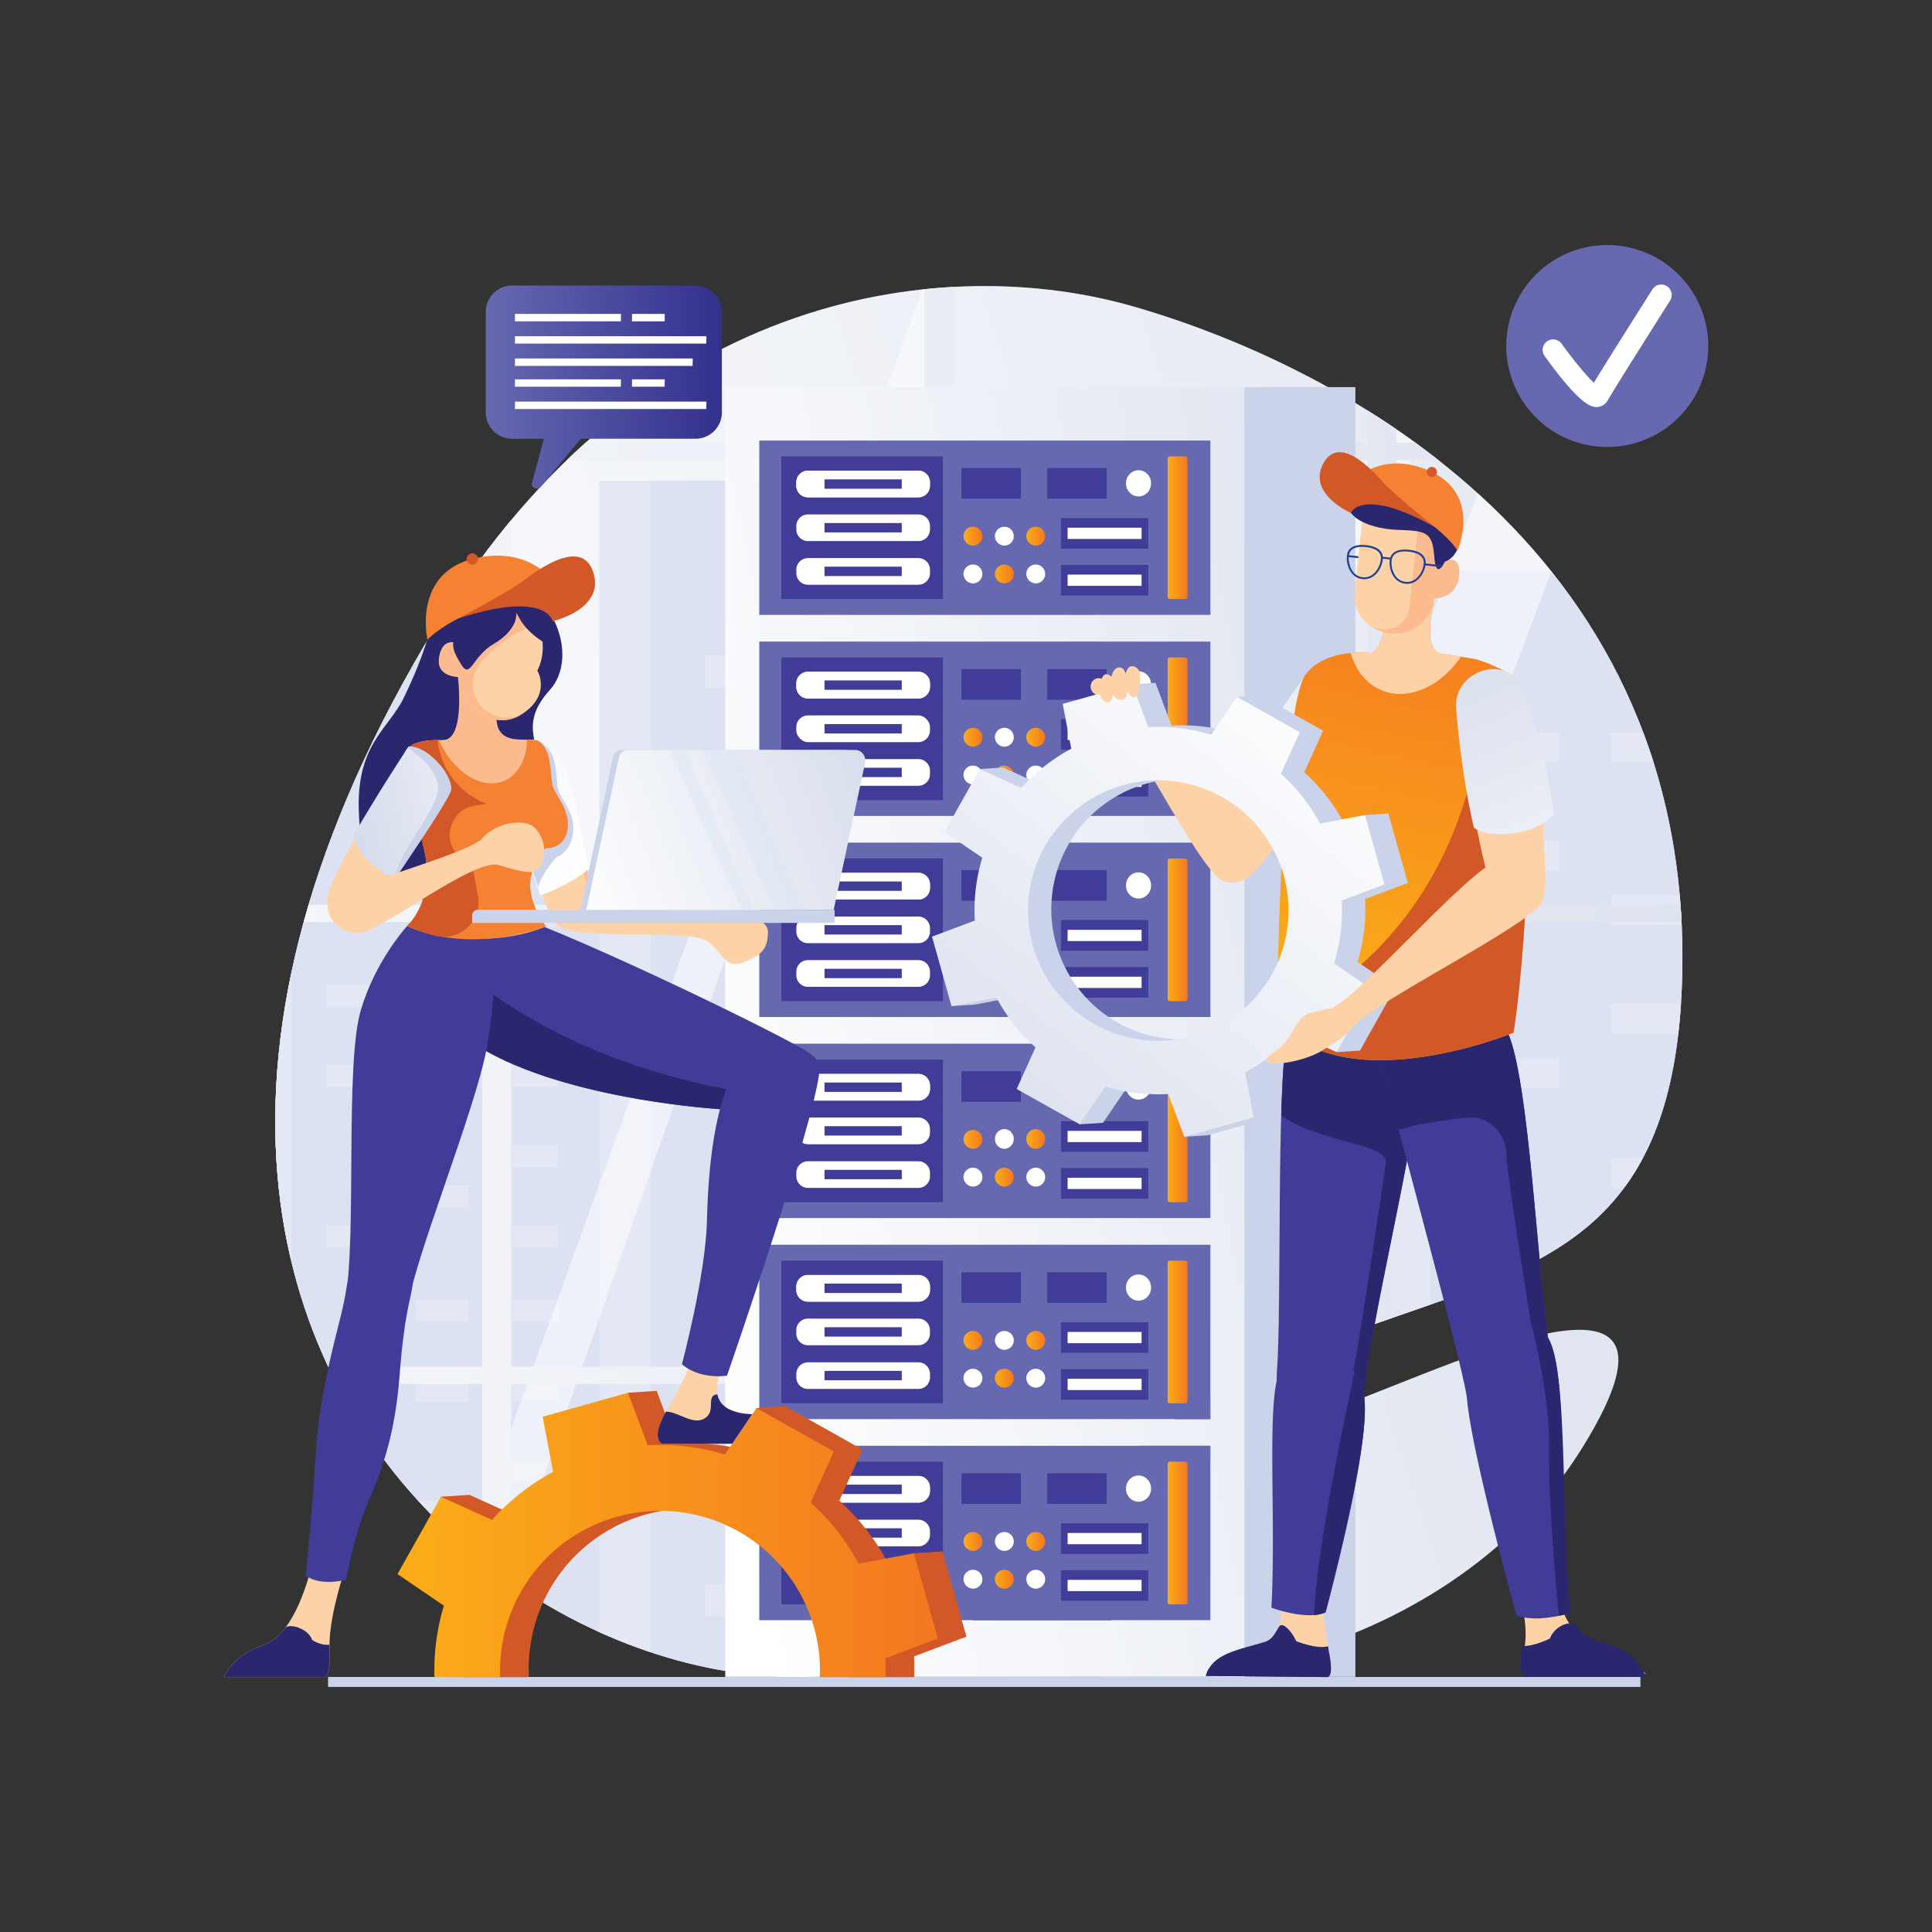 <svg xmlns="http://www.w3.org/2000/svg" xmlns:xlink="http://www.w3.org/1999/xlink" data-name="Layer 1" viewBox="0 0 2000 2000"><rect x="0" y="0" width="2000" height="2000" fill="#333333" stroke="none"/><defs><linearGradient id="a" x1="116.08" x2="1803.81" y1="1277.73" y2="715.15" gradientUnits="userSpaceOnUse"><stop offset="0" stop-color="#fff"/><stop offset="1" stop-color="#d4dbea"/></linearGradient><linearGradient id="c" x1="385.51" x2="2193.79" y1="1915.48" y2="1297.65" xlink:href="#a"/><linearGradient id="e" x1="-417.44" x2="2411.51" y1="980.07" y2="980.07" xlink:href="#a"/><linearGradient id="f" x1="676.61" x2="1794.24" y1="1139.2" y2="908.14" xlink:href="#a"/><linearGradient id="b" x1="1208.75" x2="1229.28" y1="546.28" y2="546.28" gradientUnits="userSpaceOnUse"><stop offset="0" stop-color="#fbad18"/><stop offset="1" stop-color="#f47820"/></linearGradient><linearGradient id="g" x1="997.42" x2="1016.94" y1="554.63" y2="554.63" xlink:href="#b"/><linearGradient id="h" x1="1062.42" x2="1081.94" y1="554.63" y2="554.63" xlink:href="#b"/><linearGradient id="i" x1="1029.92" x2="1049.44" y1="593.74" y2="593.74" xlink:href="#b"/><linearGradient id="j" x1="1208.75" x2="1229.28" y1="754.41" y2="754.41" xlink:href="#b"/><linearGradient id="k" x1="997.42" x2="1016.94" y1="762.76" y2="762.76" xlink:href="#b"/><linearGradient id="l" x1="1062.42" x2="1081.94" y1="762.76" y2="762.76" xlink:href="#b"/><linearGradient id="m" x1="1029.92" x2="1049.44" y1="801.87" y2="801.87" xlink:href="#b"/><linearGradient id="n" x1="1208.75" x2="1229.28" y1="962.54" y2="962.54" xlink:href="#b"/><linearGradient id="o" x1="997.42" x2="1016.94" y1="970.89" y2="970.89" xlink:href="#b"/><linearGradient id="p" x1="1062.42" x2="1081.94" y1="970.89" y2="970.89" xlink:href="#b"/><linearGradient id="q" x1="1029.92" x2="1049.44" y1="1010" y2="1010" xlink:href="#b"/><linearGradient id="r" x1="1208.75" x2="1229.28" y1="1170.68" y2="1170.68" xlink:href="#b"/><linearGradient id="s" x1="997.42" x2="1016.94" y1="1179.02" y2="1179.02" xlink:href="#b"/><linearGradient id="t" x1="1062.42" x2="1081.94" y1="1179.02" y2="1179.02" xlink:href="#b"/><linearGradient id="u" x1="1029.92" x2="1049.44" y1="1218.13" y2="1218.13" xlink:href="#b"/><linearGradient id="v" x1="1208.75" x2="1229.28" y1="1378.81" y2="1378.81" xlink:href="#b"/><linearGradient id="w" x1="997.42" x2="1016.94" y1="1387.15" y2="1387.15" xlink:href="#b"/><linearGradient id="x" x1="1062.42" x2="1081.94" y1="1387.15" y2="1387.15" xlink:href="#b"/><linearGradient id="y" x1="1029.92" x2="1049.44" y1="1426.26" y2="1426.26" xlink:href="#b"/><linearGradient id="z" x1="1208.75" x2="1229.28" y1="1586.94" y2="1586.94" xlink:href="#b"/><linearGradient id="A" x1="997.42" x2="1016.94" y1="1595.28" y2="1595.28" xlink:href="#b"/><linearGradient id="B" x1="1062.42" x2="1081.94" y1="1595.28" y2="1595.28" xlink:href="#b"/><linearGradient id="C" x1="1029.92" x2="1049.44" y1="1634.39" y2="1634.39" xlink:href="#b"/><linearGradient id="D" x1="411.47" x2="970.82" y1="1588.98" y2="1588.98" xlink:href="#b"/><linearGradient id="E" x1="-1147.35" x2="-743.2" y1="1078.01" y2="673.86" gradientTransform="matrix(-.98 .19 .19 .98 -709.38 41.09)" xlink:href="#a"/><linearGradient id="F" x1="-2026.87" x2="-1859.83" y1="2642.53" y2="2475.49" gradientTransform="scale(-1 1) rotate(58 343.528 3017.221)" xlink:href="#a"/><linearGradient id="G" x1="931.74" x2="581.11" y1="791.53" y2="926.12" gradientUnits="userSpaceOnUse"><stop offset="0" stop-color="#d4dbea"/><stop offset="1" stop-color="#fff"/></linearGradient><linearGradient id="H" x1="1579.14" x2="1725.6" y1="984.51" y2="984.51" gradientTransform="rotate(-9.12 156.6 2760.644)" xlink:href="#a"/><linearGradient id="I" x1="-720" x2="-815.93" y1="1047.23" y2="610" gradientTransform="matrix(-1 0 0 1 701.68 0)" xlink:href="#b"/><linearGradient id="J" x1="-323.71" x2="-38.66" y1="1785.87" y2="1785.87" gradientTransform="rotate(6.15 11497.28 16622.254)" gradientUnits="userSpaceOnUse"><stop offset="0" stop-color="#ffd10a"/><stop offset="1" stop-color="#f47521"/></linearGradient><linearGradient id="K" x1="1375.94" x2="951.5" y1="722.27" y2="1250.94" xlink:href="#a"/><linearGradient id="L" x1="-1681.22" x2="-1777.15" y1="2214.95" y2="1777.73" gradientTransform="matrix(-.82 .58 .58 .82 -991.26 205.75)" xlink:href="#a"/><linearGradient id="M" x1="502.89" x2="747.3" y1="400.74" y2="400.74" gradientUnits="userSpaceOnUse"><stop offset="0" stop-color="#6669b0"/><stop offset="1" stop-color="#33308e"/></linearGradient><clipPath id="d"><path fill="none" d="M1173.17,317.22c218.12,62.82,584.42,256.87,567.94,702.59s-405.37,215.83-697.47,618.56C825.86,1938.62-85.76,1528.08,452.51,646,666.84,294.76,983.87,262.7,1173.17,317.22Z"/></clipPath></defs><rect width="1358.55" height="10.32" x="339.62" y="1735.99" fill="#cbd3eb"/><path fill="url(#a)" d="M1173.17,317.22c218.12,62.82,584.42,256.87,567.94,702.59s-405.37,215.83-697.47,618.56C825.86,1938.62-85.76,1528.08,452.51,646,666.84,294.76,983.87,262.7,1173.17,317.22Z"/><path fill="url(#c)" d="M1368.59,1462.07c-193,58.87-219.12,145.89-217.79,223,1.51,87.39,344,44.94,487.42-186.67S1470.56,1431,1368.59,1462.07Z"/><g clip-path="url(#d)"><polygon fill="#cbd3eb" points="170.08 635.64 170.08 580.15 262.12 580.15 262.12 314.91 287.5 314.91 287.5 580.15 386.65 580.15 386.65 635.64 439.76 635.64 439.76 1747.74 56.76 1747.74 56.76 635.64 170.08 635.64"/><rect width="53.1" height="1000.38" x="56.76" y="635.64" fill="#d6dcf0" transform="rotate(180 83.315 1135.83)"/><rect width="383" height="847.19" x="248.26" y="900.55" fill="#cbd3eb" transform="rotate(180 439.76 1324.145)"/><rect width="53.1" height="847.19" x="248.26" y="900.55" fill="#d6dcf0" transform="rotate(180 274.81 1324.145)"/><rect width="54.96" height="22.81" x="522.86" y="936.64" fill="#d6dcf0" transform="rotate(180 550.335 948.05)"/><rect width="54.96" height="22.81" x="430.33" y="936.64" fill="#d6dcf0" transform="rotate(180 457.805 948.05)"/><rect width="54.96" height="22.81" x="522.86" y="1019.69" fill="#d6dcf0" transform="rotate(180 550.335 1031.1)"/><rect width="54.96" height="22.81" x="430.33" y="1019.69" fill="#d6dcf0" transform="rotate(180 457.805 1031.1)"/><rect width="54.96" height="22.81" x="337.8" y="1019.69" fill="#d6dcf0" transform="rotate(180 365.28 1031.1)"/><rect width="54.96" height="22.81" x="522.86" y="1102.75" fill="#d6dcf0" transform="rotate(180 550.335 1114.15)"/><rect width="54.96" height="22.81" x="337.8" y="1102.75" fill="#d6dcf0" transform="rotate(180 365.28 1114.15)"/><rect width="54.96" height="22.81" x="430.33" y="1144.27" fill="#d6dcf0" transform="rotate(180 457.805 1155.675)"/><rect width="54.96" height="22.81" x="522.86" y="1185.8" fill="#d6dcf0" transform="rotate(180 550.335 1197.205)"/><rect width="54.96" height="22.81" x="430.33" y="1227.32" fill="#d6dcf0" transform="rotate(180 457.805 1238.73)"/><rect width="54.96" height="22.81" x="522.86" y="1268.85" fill="#d6dcf0" transform="rotate(180 550.335 1280.255)"/><rect width="54.96" height="22.81" x="337.8" y="1268.85" fill="#d6dcf0" transform="rotate(180 365.28 1280.255)"/><rect width="54.96" height="22.81" x="522.86" y="1345.59" fill="#d6dcf0" transform="rotate(180 550.335 1357)"/><rect width="54.96" height="22.81" x="430.33" y="1345.59" fill="#d6dcf0" transform="rotate(180 457.805 1357)"/><rect width="54.96" height="22.81" x="522.86" y="1428.65" fill="#d6dcf0" transform="rotate(180 550.335 1440.05)"/><rect width="54.96" height="22.81" x="430.33" y="1428.65" fill="#d6dcf0" transform="rotate(180 457.805 1440.05)"/><rect width="54.96" height="22.81" x="337.8" y="1428.65" fill="#d6dcf0" transform="rotate(180 365.28 1440.05)"/><rect width="54.96" height="22.81" x="522.86" y="1511.7" fill="#d6dcf0" transform="rotate(180 550.335 1523.105)"/><rect width="54.96" height="22.81" x="337.8" y="1511.7" fill="#d6dcf0" transform="rotate(180 365.28 1523.105)"/><rect width="54.96" height="22.81" x="430.33" y="1553.22" fill="#d6dcf0" transform="rotate(180 457.805 1564.63)"/><rect width="54.96" height="22.81" x="337.8" y="1553.22" fill="#d6dcf0" transform="rotate(180 365.28 1564.63)"/><rect width="54.96" height="22.81" x="522.86" y="1594.75" fill="#d6dcf0" transform="rotate(180 550.335 1606.155)"/><rect width="54.96" height="22.81" x="430.33" y="1636.28" fill="#d6dcf0" transform="rotate(180 457.805 1647.68)"/><rect width="54.96" height="22.81" x="522.86" y="1677.8" fill="#d6dcf0" transform="rotate(180 550.335 1689.205)"/><rect width="54.96" height="22.81" x="337.8" y="1677.8" fill="#d6dcf0" transform="rotate(180 365.28 1689.205)"/><rect width="383" height="847.18" x="1164.65" y="900.55" fill="#cbd3eb" transform="rotate(180 1356.145 1324.14)"/><rect width="53.11" height="847.18" x="1164.65" y="900.55" fill="#d6dcf0" transform="rotate(180 1191.2 1324.14)"/><rect width="513.87" height="1250.15" x="620.59" y="497.59" fill="#cbd3eb" transform="rotate(180 877.53 1122.665)"/><rect width="53.1" height="1250.15" x="620.59" y="497.59" fill="#d6dcf0" transform="rotate(180 647.145 1122.665)"/><rect width="80.25" height="33.31" x="1000.08" y="557.47" fill="#d6dcf0" transform="rotate(180 1040.205 574.125)"/><rect width="80.25" height="33.31" x="864.96" y="557.47" fill="#d6dcf0" transform="rotate(180 905.085 574.125)"/><rect width="80.25" height="33.31" x="1000.08" y="678.75" fill="#d6dcf0" transform="rotate(180 1040.205 695.4)"/><rect width="80.25" height="33.31" x="864.96" y="678.75" fill="#d6dcf0" transform="rotate(180 905.085 695.4)"/><rect width="80.25" height="33.31" x="729.84" y="678.75" fill="#d6dcf0" transform="rotate(180 769.965 695.4)"/><rect width="80.25" height="33.31" x="1000.08" y="800.03" fill="#d6dcf0" transform="rotate(180 1040.205 816.68)"/><rect width="80.25" height="33.31" x="729.84" y="800.03" fill="#d6dcf0" transform="rotate(180 769.965 816.68)"/><rect width="80.25" height="33.31" x="864.96" y="860.66" fill="#d6dcf0" transform="rotate(180 905.085 877.315)"/><rect width="80.25" height="33.31" x="1000.08" y="921.3" fill="#d6dcf0" transform="rotate(180 1040.205 937.955)"/><rect width="80.25" height="33.31" x="864.96" y="981.94" fill="#d6dcf0" transform="rotate(180 905.085 998.6)"/><rect width="80.25" height="33.31" x="1000.08" y="1042.58" fill="#d6dcf0" transform="rotate(180 1040.205 1059.235)"/><rect width="80.25" height="33.31" x="729.84" y="1042.58" fill="#d6dcf0" transform="rotate(180 769.965 1059.235)"/><rect width="80.25" height="33.31" x="1000.08" y="1154.66" fill="#d6dcf0" transform="rotate(180 1040.205 1171.31)"/><rect width="80.25" height="33.31" x="864.96" y="1154.66" fill="#d6dcf0" transform="rotate(180 905.085 1171.31)"/><rect width="80.25" height="33.31" x="1000.08" y="1275.93" fill="#d6dcf0" transform="rotate(180 1040.205 1292.585)"/><rect width="80.25" height="33.31" x="864.96" y="1275.93" fill="#d6dcf0" transform="rotate(180 905.085 1292.585)"/><rect width="80.25" height="33.31" x="729.84" y="1275.93" fill="#d6dcf0" transform="rotate(180 769.965 1292.585)"/><rect width="80.25" height="33.31" x="1000.08" y="1397.21" fill="#d6dcf0" transform="rotate(180 1040.205 1413.87)"/><rect width="80.25" height="33.31" x="729.84" y="1397.21" fill="#d6dcf0" transform="rotate(180 769.965 1413.87)"/><rect width="80.25" height="33.31" x="864.96" y="1457.85" fill="#d6dcf0" transform="rotate(180 905.085 1474.505)"/><rect width="80.25" height="33.31" x="729.84" y="1457.85" fill="#d6dcf0" transform="rotate(180 769.965 1474.505)"/><rect width="80.25" height="33.31" x="1000.08" y="1518.49" fill="#d6dcf0" transform="rotate(180 1040.205 1535.145)"/><rect width="80.25" height="33.31" x="864.96" y="1579.13" fill="#d6dcf0" transform="rotate(180 905.085 1595.785)"/><rect width="80.25" height="33.31" x="1000.08" y="1639.77" fill="#d6dcf0" transform="rotate(180 1040.205 1656.42)"/><rect width="80.25" height="33.31" x="729.84" y="1639.77" fill="#d6dcf0" transform="rotate(180 769.965 1656.42)"/><rect width="503.65" height="1156.96" x="1428.51" y="590.78" fill="#cbd3eb" transform="rotate(180 1680.335 1169.26)"/><rect width="52.05" height="1156.96" x="1428.51" y="590.78" fill="#d6dcf0" transform="rotate(180 1454.535 1169.26)"/><rect width="78.66" height="30.83" x="1800.45" y="646.19" fill="#d6dcf0" transform="rotate(180 1839.78 661.6)"/><rect width="78.66" height="30.83" x="1668.02" y="646.19" fill="#d6dcf0" transform="rotate(180 1707.345 661.6)"/><rect width="78.66" height="30.83" x="1800.45" y="758.42" fill="#d6dcf0" transform="rotate(180 1839.78 773.84)"/><rect width="78.66" height="30.83" x="1668.02" y="758.42" fill="#d6dcf0" transform="rotate(180 1707.345 773.84)"/><rect width="78.66" height="30.83" x="1535.58" y="758.42" fill="#d6dcf0" transform="rotate(180 1574.91 773.84)"/><rect width="78.66" height="30.83" x="1800.45" y="870.67" fill="#d6dcf0" transform="rotate(180 1839.78 886.08)"/><rect width="78.66" height="30.83" x="1535.58" y="870.67" fill="#d6dcf0" transform="rotate(180 1574.91 886.08)"/><rect width="78.66" height="30.83" x="1668.02" y="926.78" fill="#d6dcf0" transform="rotate(180 1707.345 942.2)"/><rect width="78.66" height="30.83" x="1800.45" y="982.9" fill="#d6dcf0" transform="rotate(180 1839.78 998.315)"/><rect width="78.66" height="30.83" x="1668.02" y="1039.02" fill="#d6dcf0" transform="rotate(180 1707.345 1054.435)"/><rect width="78.66" height="30.82" x="1800.45" y="1095.14" fill="#d6dcf0" transform="rotate(180 1839.78 1110.555)"/><rect width="78.66" height="30.82" x="1535.58" y="1095.14" fill="#d6dcf0" transform="rotate(180 1574.91 1110.555)"/><rect width="78.66" height="30.83" x="1800.45" y="1198.86" fill="#d6dcf0" transform="rotate(180 1839.78 1214.275)"/><rect width="78.66" height="30.83" x="1668.02" y="1198.86" fill="#d6dcf0" transform="rotate(180 1707.345 1214.275)"/><rect width="78.66" height="30.83" x="1800.45" y="1311.1" fill="#d6dcf0" transform="rotate(180 1839.78 1326.515)"/><rect width="78.66" height="30.83" x="1668.02" y="1311.1" fill="#d6dcf0" transform="rotate(180 1707.345 1326.515)"/><rect width="78.66" height="30.83" x="1535.58" y="1311.1" fill="#d6dcf0" transform="rotate(180 1574.91 1326.515)"/><rect width="78.66" height="30.82" x="1800.45" y="1423.34" fill="#d6dcf0" transform="rotate(180 1839.78 1438.755)"/><rect width="78.66" height="30.82" x="1535.58" y="1423.34" fill="#d6dcf0" transform="rotate(180 1574.91 1438.755)"/><rect width="78.66" height="30.83" x="1668.02" y="1479.46" fill="#d6dcf0" transform="rotate(180 1707.345 1494.875)"/><rect width="78.66" height="30.83" x="1535.58" y="1479.46" fill="#d6dcf0" transform="rotate(180 1574.91 1494.875)"/><rect width="78.66" height="30.83" x="1800.45" y="1535.58" fill="#d6dcf0" transform="rotate(180 1839.78 1550.99)"/><rect width="78.66" height="30.83" x="1668.02" y="1591.7" fill="#d6dcf0" transform="rotate(180 1707.345 1607.11)"/><rect width="78.66" height="30.83" x="1800.45" y="1647.82" fill="#d6dcf0" transform="rotate(180 1839.78 1663.23)"/><rect width="78.66" height="30.83" x="1535.58" y="1647.82" fill="#d6dcf0" transform="rotate(180 1574.91 1663.23)"/><rect width="324.37" height="789.13" x="-199.15" y="958.61" fill="#cbd3eb" transform="rotate(180 -36.965 1353.175)"/><rect width="50.66" height="21.03" x="40.39" y="996.4" fill="#d6dcf0" transform="rotate(180 65.72 1006.915)"/><rect width="50.66" height="21.03" x="-44.9" y="996.4" fill="#d6dcf0" transform="rotate(180 -19.57 1006.915)"/><rect width="50.66" height="21.03" x="40.39" y="1072.96" fill="#d6dcf0" transform="rotate(180 65.72 1083.47)"/><rect width="50.66" height="21.03" x="-44.9" y="1072.96" fill="#d6dcf0" transform="rotate(180 -19.57 1083.47)"/><rect width="50.66" height="21.03" x="40.39" y="1149.51" fill="#d6dcf0" transform="rotate(180 65.72 1160.025)"/><rect width="50.66" height="21.03" x="-44.9" y="1187.79" fill="#d6dcf0" transform="rotate(180 -19.57 1198.3)"/><rect width="50.66" height="21.03" x="40.39" y="1226.06" fill="#d6dcf0" transform="rotate(180 65.72 1236.58)"/><rect width="50.66" height="21.03" x="-44.9" y="1264.34" fill="#d6dcf0" transform="rotate(180 -19.57 1274.855)"/><rect width="50.66" height="21.03" x="40.39" y="1302.62" fill="#d6dcf0" transform="rotate(180 65.72 1313.135)"/><rect width="50.66" height="21.03" x="40.39" y="1373.37" fill="#d6dcf0" transform="rotate(180 65.72 1383.88)"/><rect width="50.66" height="21.03" x="-44.9" y="1373.37" fill="#d6dcf0" transform="rotate(180 -19.57 1383.88)"/><rect width="50.66" height="21.03" x="40.39" y="1449.92" fill="#d6dcf0" transform="rotate(180 65.72 1460.435)"/><rect width="50.66" height="21.03" x="-44.9" y="1449.92" fill="#d6dcf0" transform="rotate(180 -19.57 1460.435)"/><rect width="50.66" height="21.02" x="40.39" y="1526.48" fill="#d6dcf0" transform="rotate(180 65.72 1536.99)"/><rect width="50.66" height="21.03" x="-44.9" y="1564.75" fill="#d6dcf0" transform="rotate(180 -19.57 1575.265)"/><rect width="50.66" height="21.03" x="40.39" y="1603.03" fill="#d6dcf0" transform="rotate(180 65.72 1613.54)"/><rect width="50.66" height="21.03" x="-44.9" y="1641.31" fill="#d6dcf0" transform="rotate(180 -19.57 1651.82)"/><rect width="50.66" height="21.03" x="40.39" y="1679.59" fill="#d6dcf0" transform="rotate(180 65.72 1690.1)"/><rect width="1374.67" height="1567.37" x="-402.4" y="173.79" fill="#fff" opacity=".35"/><polygon fill="#fff" points="-117.52 1653.08 -170.87 1653.08 401.06 131.95 454.41 131.95 -117.52 1653.08" opacity=".5"/><polygon fill="#fff" points="519.45 1653.08 466.09 1653.08 956.44 295.26 956.44 404.66 519.45 1653.08" opacity=".5"/><rect width="1374.68" height="1567.37" x="979.07" y="133.1" fill="#fff" opacity=".35"/><polygon fill="#fff" points="1206.85 1653.08 1100.16 1653.08 1672.09 131.95 1778.78 131.95 1206.85 1653.08" opacity=".5"/><polygon fill="#fff" points="1018.47 1653.08 965.12 1653.08 1537.05 131.95 1590.4 131.95 1018.47 1653.08" opacity=".5"/><polygon fill="#fff" points="1894.24 1653.08 1840.9 1653.08 2331.25 295.26 2331.25 404.66 1894.24 1653.08" opacity=".6"/><path fill="url(#e)" d="M2411.51,476.29V458.36h-49.38V175.64H-417.44v35.87h29.95v12.66H499V458.36H-417.44v17.93H499V936.57H-417.44v17.94H499v460.28H-417.44v17.93H499v299.92H-387.21V1743h-30.23v41.49H2362.12v-3.33h0V1432.72h49.38v-17.93h-49.38V954.51h49.38V936.57h-49.38V476.29ZM987.45,954.51H1415.6v460.28H987.45Zm0-17.94V476.29H1415.6V936.57Zm0-478.21V224.17H1415.6V458.36Zm0,974.36H1415.6v299.92h-428V1743h-.14Zm458.23,299.92V1432.72h428.15v299.92Zm0-317.85V954.51h428.15v460.28Zm0-478.22V476.29h428.15V936.57Zm0-478.21V224.17h428.15V458.36ZM1903.9,224.17h428.16V458.36H1903.9Zm-1374.81,0H957.25V458.36H529.09Zm0,252.12H957.25V936.57H529.09Zm0,478.22H957.25v460.28H529.09Zm0,478.21H957.25V1743h-.16v-10.37h-428Zm1803,310.29h-.17v-10.37h-428V1432.72h428.16Zm0-328.22H1903.9V954.51h428.16Zm0-478.22H1903.9V476.29h428.16Z"/></g><rect width="150.08" height="1335.13" x="1252.99" y="400.75" fill="#cbd3eb"/><path fill="url(#f)" d="M750.77,400.74V1735.88h537.49V400.74ZM1253,844.65H786V664.17h467Zm0,208.14H786V872.31h467Zm0,208.12H786V1080.44h467Zm0,208.13H786V1288.57h467ZM786,1677.18V1496.7h467v180.48Zm0-1221.13h467V636.52H786Z"/><rect width="466.95" height="180.48" x="786.04" y="456.05" fill="#6669b0"/><rect width="167.36" height="147.68" x="808.82" y="472.44" fill="#413c97" rx=".91"/><path fill="url(#b)" d="M1226.88,620.12h-15.74a2.39,2.39,0,0,1-2.39-2.39V474.84a2.39,2.39,0,0,1,2.39-2.4h15.74a2.4,2.4,0,0,1,2.4,2.39v142.9A2.4,2.4,0,0,1,1226.88,620.12Z"/><path fill="#fff" d="M836.37,487.25h114.3a12,12,0,0,1,12,12v3.58a12,12,0,0,1-12,12H836.38a12.05,12.05,0,0,1-12.05-12.05V499.3A12,12,0,0,1,836.37,487.25Z"/><path fill="#fff" d="M836.37,487.25h114.3a12,12,0,0,1,12,12v3.58a12,12,0,0,1-12,12H836.38a12.05,12.05,0,0,1-12.05-12.05V499.3A12,12,0,0,1,836.37,487.25Z"/><rect width="79.97" height="9.71" x="853.53" y="496.24" fill="#413c97"/><rect width="61.49" height="31.69" x="995.33" y="484.51" fill="#413c97"/><rect width="61.49" height="31.69" x="1084.11" y="484.51" fill="#413c97"/><rect width="90.33" height="31.69" x="1098.32" y="536.26" fill="#413c97"/><rect width="76.58" height="11.65" x="1105.19" y="546.28" fill="#fff"/><rect width="90.33" height="31.69" x="1098.32" y="584.8" fill="#413c97"/><rect width="76.58" height="11.65" x="1105.19" y="594.82" fill="#fff"/><path fill="#fff" d="M950.66 560.12H836.37a12 12 0 01-12-12v-3.59a12 12 0 0112-12H950.66a12.05 12.05 0 0112.06 12v3.59A12.05 12.05 0 01950.66 560.12zM950.66 605.31H836.37a12 12 0 01-12-12v-3.58a12 12 0 0112-12H950.66a12.06 12.06 0 0112.06 12v3.58A12.05 12.05 0 01950.66 605.31z"/><rect width="79.97" height="9.71" x="853.53" y="541.43" fill="#413c97"/><rect width="79.97" height="9.71" x="853.53" y="586.61" fill="#413c97"/><path fill="url(#g)" d="M997.42,554.62a9.77,9.77,0,1,1,9.76,10.2A10,10,0,0,1,997.42,554.62Z"/><path fill="#fff" d="M1029.92,554.62a9.77,9.77,0,1,1,9.76,10.2A10,10,0,0,1,1029.92,554.62Z"/><path fill="url(#h)" d="M1062.42,554.62a9.77,9.77,0,1,1,9.76,10.2A10,10,0,0,1,1062.42,554.62Z"/><path fill="#fff" d="M1165.6 500.36c0-7.49 5.81-13.56 13-13.56s13 6.07 13 13.56-5.81 13.55-13 13.55S1165.6 507.84 1165.6 500.36zM997.42 593.74a9.77 9.77 0 119.76 10.2A10 10 0 01997.42 593.74z"/><path fill="url(#i)" d="M1029.92,593.74a9.77,9.77,0,1,1,9.76,10.2A10,10,0,0,1,1029.92,593.74Z"/><path fill="#fff" d="M1062.42,593.74a9.77,9.77,0,1,1,9.76,10.2A10,10,0,0,1,1062.42,593.74Z"/><rect width="466.95" height="180.48" x="786.04" y="664.17" fill="#6669b0"/><rect width="167.36" height="147.69" x="808.82" y="680.57" fill="#413c97" rx=".91"/><path fill="url(#j)" d="M1226.88,828.26h-15.74a2.39,2.39,0,0,1-2.39-2.39V683a2.39,2.39,0,0,1,2.39-2.39h15.74a2.4,2.4,0,0,1,2.4,2.39v142.9A2.4,2.4,0,0,1,1226.88,828.26Z"/><path fill="#fff" d="M950.66,723.07H836.37a12,12,0,0,1-12-12.05v-3.59a12,12,0,0,1,12-12H950.66a12.05,12.05,0,0,1,12.06,12V711A12.06,12.06,0,0,1,950.66,723.07Z"/><path fill="#fff" d="M950.66,723.07H836.37a12,12,0,0,1-12-12.05v-3.59a12,12,0,0,1,12-12H950.66a12.05,12.05,0,0,1,12.06,12V711A12.06,12.06,0,0,1,950.66,723.07Z"/><rect width="79.97" height="9.71" x="853.53" y="704.37" fill="#413c97"/><rect width="61.49" height="31.7" x="995.33" y="692.64" fill="#413c97"/><rect width="61.49" height="31.7" x="1084.11" y="692.64" fill="#413c97"/><rect width="90.33" height="31.7" x="1098.32" y="744.39" fill="#413c97"/><rect width="76.58" height="11.64" x="1105.19" y="754.41" fill="#fff"/><rect width="90.33" height="31.69" x="1098.32" y="792.93" fill="#413c97"/><rect width="76.58" height="11.64" x="1105.19" y="802.95" fill="#fff"/><rect width="138.39" height="27.68" x="824.33" y="740.58" fill="#fff" rx="12.04"/><path fill="#fff" d="M950.66,813.44H836.37a12,12,0,0,1-12-12.05v-3.58a12,12,0,0,1,12-12H950.66a12.06,12.06,0,0,1,12.06,12v3.58A12.05,12.05,0,0,1,950.66,813.44Z"/><rect width="79.97" height="9.71" x="853.53" y="749.56" fill="#413c97"/><rect width="79.97" height="9.71" x="853.53" y="794.75" fill="#413c97"/><path fill="url(#k)" d="M997.42,762.75a9.77,9.77,0,1,1,9.76,10.21A10,10,0,0,1,997.42,762.75Z"/><path fill="#fff" d="M1029.92,762.75a9.77,9.77,0,1,1,9.76,10.21A10,10,0,0,1,1029.92,762.75Z"/><path fill="url(#l)" d="M1062.42,762.75a9.77,9.77,0,1,1,9.76,10.21A10,10,0,0,1,1062.42,762.75Z"/><path fill="#fff" d="M1165.6 708.49c0-7.49 5.81-13.56 13-13.56s13 6.07 13 13.56-5.81 13.55-13 13.55S1165.6 716 1165.6 708.49zM997.42 801.87a9.77 9.77 0 119.76 10.2A10 10 0 01997.42 801.87z"/><path fill="url(#m)" d="M1029.92,801.87a9.77,9.77,0,1,1,9.76,10.2A10,10,0,0,1,1029.92,801.87Z"/><path fill="#fff" d="M1062.42,801.87a9.77,9.77,0,1,1,9.76,10.2A10,10,0,0,1,1062.42,801.87Z"/><rect width="466.95" height="180.48" x="786.04" y="872.31" fill="#6669b0"/><rect width="167.36" height="147.69" x="808.82" y="888.7" fill="#413c97" rx=".91"/><path fill="url(#n)" d="M1226.88,1036.39h-15.74a2.39,2.39,0,0,1-2.39-2.4V891.1a2.39,2.39,0,0,1,2.39-2.4h15.74a2.4,2.4,0,0,1,2.4,2.4V1034A2.41,2.41,0,0,1,1226.88,1036.39Z"/><path fill="#fff" d="M950.67,931.2H836.37a12,12,0,0,1-12-12.05v-3.59a12,12,0,0,1,12-12H950.66a12.05,12.05,0,0,1,12.06,12v3.59A12.06,12.06,0,0,1,950.67,931.2Z"/><path fill="#fff" d="M950.67,931.2H836.37a12,12,0,0,1-12-12.05v-3.59a12,12,0,0,1,12-12H950.66a12.05,12.05,0,0,1,12.06,12v3.59A12.06,12.06,0,0,1,950.67,931.2Z"/><rect width="79.97" height="9.71" x="853.53" y="912.5" fill="#413c97"/><rect width="61.49" height="31.7" x="995.33" y="900.77" fill="#413c97"/><rect width="61.49" height="31.7" x="1084.11" y="900.77" fill="#413c97"/><rect width="90.33" height="31.7" x="1098.32" y="952.52" fill="#413c97"/><rect width="76.58" height="11.64" x="1105.19" y="962.54" fill="#fff"/><rect width="90.33" height="31.69" x="1098.32" y="1001.06" fill="#413c97"/><rect width="76.58" height="11.64" x="1105.19" y="1011.08" fill="#fff"/><path fill="#fff" d="M950.67 976.38H836.37a12 12 0 01-12-12v-3.59a12 12 0 0112-12H950.66a12.06 12.06 0 0112.06 12v3.59A12 12 0 01950.67 976.38zM950.66 1021.57H836.37a12 12 0 01-12-12.05v-3.58a12 12 0 0112-12.05H950.66a12.06 12.06 0 0112.06 12.05v3.58A12.05 12.05 0 01950.66 1021.57z"/><rect width="79.97" height="9.71" x="853.53" y="957.69" fill="#413c97"/><rect width="79.97" height="9.71" x="853.53" y="1002.88" fill="#413c97"/><path fill="url(#o)" d="M997.42,970.89a9.77,9.77,0,1,1,9.76,10.2A10,10,0,0,1,997.42,970.89Z"/><path fill="#fff" d="M1029.92,970.89a9.77,9.77,0,1,1,9.76,10.2A10,10,0,0,1,1029.92,970.89Z"/><path fill="url(#p)" d="M1062.42,970.89a9.77,9.77,0,1,1,9.76,10.2A10,10,0,0,1,1062.42,970.89Z"/><path fill="#fff" d="M1165.6 916.62c0-7.49 5.81-13.56 13-13.56s13 6.07 13 13.56-5.81 13.55-13 13.55S1165.6 924.1 1165.6 916.62zM997.42 1010a9.77 9.77 0 119.76 10.2A10 10 0 01997.42 1010z"/><path fill="url(#q)" d="M1029.92,1010a9.77,9.77,0,1,1,9.76,10.2A10,10,0,0,1,1029.92,1010Z"/><path fill="#fff" d="M1062.42,1010a9.77,9.77,0,1,1,9.76,10.2A10,10,0,0,1,1062.42,1010Z"/><rect width="466.95" height="180.48" x="786.04" y="1080.44" fill="#6669b0"/><rect width="167.36" height="147.68" x="808.82" y="1096.83" fill="#413c97" rx=".91"/><path fill="url(#r)" d="M1226.88,1244.52h-15.74a2.4,2.4,0,0,1-2.39-2.4v-142.9a2.39,2.39,0,0,1,2.39-2.39h15.74a2.4,2.4,0,0,1,2.4,2.39v142.9A2.41,2.41,0,0,1,1226.88,1244.52Z"/><path fill="#fff" d="M950.66,1139.33H836.37a12,12,0,0,1-12-12v-3.59a12,12,0,0,1,12-12H950.66a12.05,12.05,0,0,1,12.06,12v3.59A12.06,12.06,0,0,1,950.66,1139.33Z"/><path fill="#fff" d="M950.66,1139.33H836.37a12,12,0,0,1-12-12v-3.59a12,12,0,0,1,12-12H950.66a12.05,12.05,0,0,1,12.06,12v3.59A12.06,12.06,0,0,1,950.66,1139.33Z"/><rect width="79.97" height="9.71" x="853.53" y="1120.63" fill="#413c97"/><rect width="61.49" height="31.7" x="995.33" y="1108.9" fill="#413c97"/><rect width="61.49" height="31.7" x="1084.11" y="1108.9" fill="#413c97"/><rect width="90.33" height="31.7" x="1098.32" y="1160.65" fill="#413c97"/><rect width="76.58" height="11.64" x="1105.19" y="1170.68" fill="#fff"/><rect width="90.33" height="31.7" x="1098.32" y="1209.19" fill="#413c97"/><rect width="76.58" height="11.64" x="1105.19" y="1219.21" fill="#fff"/><path fill="#fff" d="M950.66 1184.51H836.37a12 12 0 01-12-12v-3.59a12 12 0 0112-12.05H950.66a12.06 12.06 0 0112.06 12.05v3.59A12.05 12.05 0 01950.66 1184.51zM950.67 1229.7H836.37a12 12 0 01-12-12v-3.59a12 12 0 0112-12H950.66a12.05 12.05 0 0112.06 12v3.59A12 12 0 01950.67 1229.7z"/><rect width="79.97" height="9.71" x="853.53" y="1165.82" fill="#413c97"/><rect width="79.97" height="9.71" x="853.53" y="1211.01" fill="#413c97"/><path fill="url(#s)" d="M997.42,1179a9.77,9.77,0,1,1,9.76,10.2A10,10,0,0,1,997.42,1179Z"/><ellipse cx="1039.68" cy="1179.02" fill="#fff" rx="9.76" ry="10.2"/><ellipse cx="1072.18" cy="1179.02" fill="url(#t)" rx="9.76" ry="10.2"/><path fill="#fff" d="M1165.6 1124.75c0-7.49 5.81-13.55 13-13.55s13 6.06 13 13.55-5.81 13.55-13 13.55S1165.6 1132.23 1165.6 1124.75zM997.42 1218.13a9.77 9.77 0 119.76 10.2A10 10 0 01997.42 1218.13z"/><path fill="url(#u)" d="M1029.92,1218.13a9.77,9.77,0,1,1,9.76,10.2A10,10,0,0,1,1029.92,1218.13Z"/><path fill="#fff" d="M1062.42,1218.13a9.77,9.77,0,1,1,9.76,10.2A10,10,0,0,1,1062.42,1218.13Z"/><rect width="466.95" height="180.47" x="786.04" y="1288.57" fill="#6669b0"/><rect width="167.36" height="147.68" x="808.82" y="1304.96" fill="#413c97" rx=".91"/><path fill="url(#v)" d="M1211.14,1305h15.75a2.39,2.39,0,0,1,2.39,2.39v142.9a2.4,2.4,0,0,1-2.4,2.4h-15.74a2.4,2.4,0,0,1-2.4-2.4V1307.35A2.39,2.39,0,0,1,1211.14,1305Z"/><path fill="#fff" d="M950.67,1347.46H836.37a12,12,0,0,1-12-12v-3.59a12,12,0,0,1,12-12H950.66a12.05,12.05,0,0,1,12.06,12v3.58A12.05,12.05,0,0,1,950.67,1347.46Z"/><path fill="#fff" d="M950.67,1347.46H836.37a12,12,0,0,1-12-12v-3.59a12,12,0,0,1,12-12H950.66a12.05,12.05,0,0,1,12.06,12v3.58A12.05,12.05,0,0,1,950.67,1347.46Z"/><rect width="79.97" height="9.71" x="853.53" y="1328.76" fill="#413c97"/><rect width="61.49" height="31.7" x="995.33" y="1317.03" fill="#413c97"/><rect width="61.49" height="31.7" x="1084.11" y="1317.03" fill="#413c97"/><rect width="90.33" height="31.7" x="1098.32" y="1368.78" fill="#413c97"/><rect width="76.58" height="11.64" x="1105.19" y="1378.81" fill="#fff"/><rect width="90.33" height="31.7" x="1098.32" y="1417.32" fill="#413c97"/><rect width="76.58" height="11.64" x="1105.19" y="1427.34" fill="#fff"/><path fill="#fff" d="M836.37 1365h114.3a12 12 0 0112 12v3.58a12 12 0 01-12 12H836.38a12.05 12.05 0 01-12.05-12.05V1377A12 12 0 01836.37 1365zM950.67 1437.83H836.37a12 12 0 01-12-12v-3.58a12 12 0 0112-12H950.66a12.05 12.05 0 0112.06 12v3.59A12 12 0 01950.67 1437.83z"/><rect width="79.97" height="9.71" x="853.53" y="1373.95" fill="#413c97"/><rect width="79.97" height="9.71" x="853.53" y="1419.14" fill="#413c97"/><path fill="url(#w)" d="M997.42,1387.15a9.77,9.77,0,1,1,9.76,10.2A10,10,0,0,1,997.42,1387.15Z"/><path fill="#fff" d="M1029.92,1387.15a9.77,9.77,0,1,1,9.76,10.2A10,10,0,0,1,1029.92,1387.15Z"/><path fill="url(#x)" d="M1062.42,1387.15a9.77,9.77,0,1,1,9.76,10.2A10,10,0,0,1,1062.42,1387.15Z"/><path fill="#fff" d="M1165.6 1332.88c0-7.49 5.81-13.55 13-13.55s13 6.06 13 13.55-5.81 13.55-13 13.55S1165.6 1340.36 1165.6 1332.88zM997.42 1426.26a9.77 9.77 0 119.76 10.2A10 10 0 01997.42 1426.26z"/><path fill="url(#y)" d="M1029.92,1426.26a9.77,9.77,0,1,1,9.76,10.2A10,10,0,0,1,1029.92,1426.26Z"/><path fill="#fff" d="M1062.42,1426.26a9.77,9.77,0,1,1,9.76,10.2A10,10,0,0,1,1062.42,1426.26Z"/><rect width="466.95" height="180.48" x="786.04" y="1496.7" fill="#6669b0"/><rect width="167.36" height="147.68" x="808.82" y="1513.1" fill="#413c97" rx=".91"/><path fill="url(#z)" d="M1226.88,1660.78h-15.74a2.39,2.39,0,0,1-2.39-2.39v-142.9a2.39,2.39,0,0,1,2.39-2.39h15.74a2.4,2.4,0,0,1,2.4,2.39v142.9A2.4,2.4,0,0,1,1226.88,1660.78Z"/><path fill="#fff" d="M836.37,1527.91h114.3a12,12,0,0,1,12,12v3.58a12,12,0,0,1-12,12H836.38a12.05,12.05,0,0,1-12.05-12.05V1540A12,12,0,0,1,836.37,1527.91Z"/><path fill="#fff" d="M836.37,1527.91h114.3a12,12,0,0,1,12,12v3.58a12,12,0,0,1-12,12H836.38a12.05,12.05,0,0,1-12.05-12.05V1540A12,12,0,0,1,836.37,1527.91Z"/><rect width="79.97" height="9.71" x="853.53" y="1536.89" fill="#413c97"/><rect width="61.49" height="31.69" x="995.33" y="1525.16" fill="#413c97"/><rect width="61.49" height="31.69" x="1084.11" y="1525.16" fill="#413c97"/><rect width="90.33" height="31.69" x="1098.32" y="1576.91" fill="#413c97"/><rect width="76.58" height="11.65" x="1105.19" y="1586.93" fill="#fff"/><rect width="90.33" height="31.7" x="1098.32" y="1625.45" fill="#413c97"/><rect width="76.58" height="11.65" x="1105.19" y="1635.47" fill="#fff"/><path fill="#fff" d="M950.66 1600.78H836.37a12 12 0 01-12-12v-3.59a12 12 0 0112-12H950.66a12.05 12.05 0 0112.06 12v3.59A12.06 12.06 0 01950.66 1600.78zM950.66 1646H836.37a12 12 0 01-12-12v-3.59a12 12 0 0112-12H950.66a12.05 12.05 0 0112.06 12v3.59A12.06 12.06 0 01950.66 1646z"/><rect width="79.97" height="9.71" x="853.53" y="1582.08" fill="#413c97"/><rect width="79.97" height="9.71" x="853.53" y="1627.27" fill="#413c97"/><path fill="url(#A)" d="M997.42,1595.28a9.77,9.77,0,1,1,9.76,10.2A10,10,0,0,1,997.42,1595.28Z"/><path fill="#fff" d="M1029.92,1595.28a9.77,9.77,0,1,1,9.76,10.2A10,10,0,0,1,1029.92,1595.28Z"/><path fill="url(#B)" d="M1062.42,1595.28a9.77,9.77,0,1,1,9.76,10.2A10,10,0,0,1,1062.42,1595.28Z"/><path fill="#fff" d="M1165.6 1541c0-7.48 5.81-13.55 13-13.55s13 6.07 13 13.55-5.81 13.55-13 13.55S1165.6 1548.49 1165.6 1541zM997.42 1634.39a9.77 9.77 0 119.76 10.2A10 10 0 01997.42 1634.39z"/><path fill="url(#C)" d="M1029.92,1634.39a9.77,9.77,0,1,1,9.76,10.2A10,10,0,0,1,1029.92,1634.39Z"/><path fill="#fff" d="M1062.42,1634.39a9.77,9.77,0,1,1,9.76,10.2A10,10,0,0,1,1062.42,1634.39Z"/><path fill="#d25927" d="M1000.45,1694.25,975.67,1606,947,1611.42l-1.63.33-26.77,5.06c-.62-1.12-1.23-2.24-1.84-3.33a232.51,232.51,0,0,0-47.93-60l24-52.9-80-44.92-9.14,13.41-13.12,19.22-10.48,15.36a230.9,230.9,0,0,0-79.93-9.51l-20.42-54.38-27.5,7.74-2.46.68-58.36,16.41,10.88,57.06A230.88,230.88,0,0,0,539,1571.46l-19.41-8.79-33.5-15.17-6.86,12.21-15.29,27.21-22.76,40.58,48,32.71a232.21,232.21,0,0,0-9.68,76h68.05a165.61,165.61,0,1,1,330.75,0h68.08q.38-10.74-.21-21.46Z"/><path fill="#d25927" d="M456.41,1549.41l29.64-1.92.34,38.66s-36.28,1.8-36.28,0S456.41,1549.41,456.41,1549.41Z"/><polygon fill="#d25927" points="650.06 1441.75 679.69 1439.82 669.23 1461.56 648.76 1468.76 650.06 1441.75"/><polygon fill="#d25927" points="783.14 1457.63 812.78 1455.7 810.46 1486.07 788.64 1488.54 783.14 1457.63"/><polygon fill="#d25927" points="946.03 1607.91 975.67 1605.99 965.86 1642.52 938.57 1651.81 946.03 1607.91"/><path fill="url(#D)" d="M970.82,1696.2l-14.2-50.56L947,1611.42l-1-3.51-29.27,5.57-27.8,5.28a232.06,232.06,0,0,0-49.76-63.28l24-52.94-51.75-29-7.76-4.37-20.53-11.49-27.36,40.14-5.34,7.84a231.15,231.15,0,0,0-79.93-9.5l-11.64-30.89-6.65-17.67-2.17-5.79-88.28,24.79,10.84,57.06a232.18,232.18,0,0,0-53.05,39.06q-5.25,5.16-10.22,10.7l-23.14-10.48-7-3.18-22.77-10.3,0,.11-44.92,79.9,48,32.74a231.52,231.52,0,0,0-9.75,74h68a165.63,165.63,0,1,1,331,0h68c.18-6.5.11-13-.26-19.55Z"/><path fill="#fed2a7" d="M271.68,1703.42c30.21-10,44.75-58.4,51.73-84.36L355,1631.23s-15.62,47.3-13.8,77.52-6.79,27.38-6.79,27.38H231.63S241.48,1713.37,271.68,1703.42Z"/><path fill="#2a276f" d="M271.68,1703.42c9.12-3,16.8-9.53,23.28-17.87,4.22-5.89,24.67.6,28.07,12,0,0,8.2,6,18,5.08,0,2.09,0,4.14.14,6.11,1.81,30.22-6.79,27.38-6.79,27.38H231.63S241.48,1713.37,271.68,1703.42Z"/><path fill="#fed2a7" d="M774,1463.67c1.5.14,3.12.28,4.75.36L758,1494.55H685.21s-4.39-1.76-4.39-9.27c0-.71.07-1.42.14-2.2a32.83,32.83,0,0,1,.85-4.61,12.49,12.49,0,0,1,.64-2.12,76.26,76.26,0,0,1,6.94-15h.07c.5-.92,1.06-1.84,1.63-2.83,20.54-33.29,33.79-73.38,33.79-73.38l31.52,13.24c-9.63,16.72-16.22,33-13.67,45.19a18.94,18.94,0,0,0,1.35,4.4,12.36,12.36,0,0,0,.92,1.77,16.12,16.12,0,0,0,.91,1.49,12.63,12.63,0,0,0,1.14,1.55,23.18,23.18,0,0,0,4.6,4.11,22.39,22.39,0,0,0,2.62,1.63,28.45,28.45,0,0,0,3.9,1.7,16,16,0,0,0,2.76,1c1.14.36,2.34.71,3.62,1,.91.22,1.91.43,2.9.57s2,.35,3.11.5A28.69,28.69,0,0,0,774,1463.67Z"/><path fill="#2a276f" d="M778.71,1464,758,1494.55H685.21s-4.39-1.76-4.39-9.27c0-.71.07-1.42.14-2.2a32.83,32.83,0,0,1,.85-4.61,12.49,12.49,0,0,1,.64-2.12,76.26,76.26,0,0,1,6.94-15h.07c13.74.07,30,16.51,42.5,5,8.22-7.65-.92-22.17,10.7-22.88,0,.07,0,.07.07.14a18.94,18.94,0,0,0,1.35,4.4,17.64,17.64,0,0,0,.92,1.77,16.12,16.12,0,0,0,.91,1.49,12.63,12.63,0,0,0,1.14,1.55,23.18,23.18,0,0,0,4.6,4.11,20,20,0,0,0,2.62,1.63,28.45,28.45,0,0,0,3.9,1.7,16,16,0,0,0,2.76,1c1.14.36,2.34.71,3.62,1,.91.22,1.91.43,2.9.57s2,.35,3.11.5a28.69,28.69,0,0,0,3.4.42C775.46,1463.81,777.08,1464,778.71,1464Z"/><path fill="#413c97" d="M518.47,942.43c91,30.78,309.82,138.53,317.76,147,9.37,10,21.95,53.8-36.79,59.86-49.05,5.07-366.12-20.88-360.29-151.5C441.28,949.84,490.8,933.08,518.47,942.43Z"/><path fill="#2a276f" d="M444.73,974.43c155.34,155.83,382.46,163.14,397.12,163.83-10.2,5-24.11,9.13-42.41,11-49.05,5.07-366.11-20.89-360.29-151.5A60.53,60.53,0,0,1,444.73,974.43Z"/><path fill="#413c97" d="M373.68,1045.14C388.22,996.6,418.19,961,428,951.6c16.11-15.4,57.24-20.58,70.32,12.53s17.07,53.72,5.9,118.76-77.7,225.33-82.69,273.58-76.24,59.88-64.11-10S356.85,1101.28,373.68,1045.14Z"/><path fill="#413c97" d="M353.33 1360.09c3.23-13.26 4.76-22.91 7-36.37 9.35-57.34 69-10.13 67 5.1-2.54 19.11-8.53 28.73-13.68 95.13s-20.18 101.71-33.81 134.29-21.61 77.21-21.61 77.21c-31.05 6.76-41.66-4.73-41.66-4.73S323.65 1560 327 1502.9 345.75 1391.09 353.33 1360.09zM847.7 1099.65c11.06 18.85-95.16 324.52-95.16 324.52-31.58 3.48-46.58-12-46.58-12s24.46-91.48 25.86-148.63C738.11 1008.87 839.92 1086.4 847.7 1099.65z"/><path fill="#2a276f" d="M418.11,722.13c15-31.44,23.95-54.35,32-89.65,9.67-42.27,50.27-28.84,70.32-28.2,50.84,1.64,80.18,75.2,48.77,109.94-29.07,32.14-15.94,52.87-4.66,87.57s3.12,138.21-87.1,134.33S372.35,891.34,371.34,835.91C370.13,769.57,403.13,753.57,418.11,722.13Z"/><path fill="#fed2a7" d="M523.91,796.12c2.72,11,38.06,143,49,157.71,12.78,17.25,36,2.44,37.31-22.59,1.22-24-16-121.49-34.22-149.87C556.39,750.83,518.05,772.43,523.91,796.12Z"/><path fill="#fbbb8f" d="M528.45,791.89c66.38,36.45,81.23,132.56,81.73,139.15,1.12-24.3-16.1-121.36-34.23-149.67S526.8,791,528.45,791.89Z"/><path fill="#fbbb8f" d="M441.74,895.43c-1.16-14.08-5.79-27.17-17-75.9-4.38-19-9.8-33.91-4.81-42.18,6.31-10.46,25.19-11.59,38.6-11.16,24.24.78,16.86-73.09,16.86-73.09,4.1-12.07,41.9,6.4,38.78,45.33s35.93,22.17,44.86,29.7c12.24,10.32,10.57,32,12.72,43.54s18.8,25.76,15.79,46.85-23,19.71-23,19.71c-7.42,8-14.54,22.71-15.57,33.26-2.39,24.54,16.34,47.58,16.34,47.58-72.12,28.92-143.83-.41-143.83-.41S445.23,937.61,441.74,895.43Z"/><path fill="#fbbb8f" d="M458.5,766.19c24.24.78,15.2-68.7,15.2-68.7,2.27-6.7,14.93,2,25.88,8.32-7.59,1.7-26.6,34.22-17.36,83,2.63,13.83,17.2,22.43,30.77,25.55,0,0-86.63,12.38-88.28,5.22C420.33,800.52,445.09,765.76,458.5,766.19Z"/><path fill="url(#E)" d="M610.48,898.59s-19.55,17.65-51.15,28.12l-12.56-38,2.54-122.85s20.92-3.48,33.57,24.89S604.46,882.49,610.48,898.59Z"/><path fill="#cbd3eb" d="M548,891.26l2.31-111.48a130.47,130.47,0,0,0,1.43-14.09c5.79,0,10.4,4.2,12.94,6.36,12.26,10.32,10.59,32,12.73,43.53s18.8,25.76,15.79,46.86-17,24.73-17,24.73c-6.8,7.29-17,21.23-18.86,31.45Z"/><path fill="#f58132" d="M441.75,895.43c-1.17-14.07-5.8-27.16-17-75.9-4.39-19-9.81-33.91-4.81-42.18,5.68-9.42,21.5-11.28,34.37-11.25,14.48,33.07,44.43,52,67.51,42.31,14.84-6.2,23.29-22.74,23.86-42.66,5.79,0,10.8.22,13.34,2.37,12.26,10.33,10.59,32,12.73,43.54s18.8,25.76,15.79,46.85-23,19.72-23,19.72C557.1,886.21,550,901,549,911.49c-2.4,24.54,16.34,47.59,16.34,47.59-87.86,30.12-143.83-.42-143.83-.42S445.23,937.62,441.75,895.43Z"/><path fill="#d25927" d="M441.75,895.43c-1.17-14.07-5.8-27.16-17-75.9-4.39-19-9.81-33.91-4.81-42.18,5.48-9.1,20.42-11.15,33-11.24.23,2.1.54,4.23.94,6.36a79.62,79.62,0,0,0,49.47,59.45l-14.16,2.69c-16.21,3.07-26.47,20.71-22.94,36.33,2.58,11.5,11.47,19.61,22.09,22.41l6.39,33.7c4.85,25.55-18.19,47.8-43.47,41.8a182.65,182.65,0,0,1-29.79-10.19S445.23,937.62,441.75,895.43Z"/><path fill="#fed2a7" d="M339.79,925.22C342.92,906,408.41,796.33,422,774.45c4.83-7.77,47.25,22.42,41.39,47.74-3.24,14-81.66,122.75-97.08,132.61C348.2,966.37,335.75,950,339.79,925.22Z"/><path fill="#fbbb8f" d="M437,835c4.3-19.51,6.86-38.3-.6-57.05,13.53,8.59,30.86,27.5,27,44.29-2.92,12.63-66.83,102.09-90.75,126.93C377.1,943.66,431.29,860.84,437,835Z"/><path fill="#fed2a7" d="M483.39,669.5s31.15-41.81,47.14-38.35,28,8.58,30.32,28c0,0,4.31,17.87-4.6,35,0,0,14.91,24.75-15.55,44.85s-61.89-9.79-66.44-38.37c0,0-22.9.27-19.62-20S470.94,663.36,483.39,669.5Z"/><path fill="#fbbb8f" d="M483.39,669.5s31.15-41.81,47.14-38.35c12.8,2.77,23,6.62,27.78,18-9.58-5.87-59.2,24.1-67.08,48.7-8,25,13.93,48.77,38.89,44.57a47.76,47.76,0,0,0,8.79-2.37c-29.88,17.8-60.19-11.44-64.65-39.46,0,0-22.9.27-19.62-20S470.94,663.36,483.39,669.5Z"/><path fill="#fed2a7" d="M604.16,915.32c-34.39-2.25-42.38,39.45-20.11,46.48,32.92,10.39,131.52.44,148.41,12.77s18,29.51,38.39,21.23S794.45,980,795,965.52s-21.16-17.74-44.8-15.83S632.73,917.18,604.16,915.32Z"/><path fill="#2a276f" d="M570.74,669.53s-23.35-11.34-33-29.43-17.62-17.93-17.62-17.93C567.84,616.7,570.74,669.53,570.74,669.53Z"/><path fill="#2a276f" d="M532.53,628.85c5,7.47,1.44,24.36-21.32,37.63s-24.11,37.56-34,21.08-9.42-18.56-5.54-35.75S521.5,612.44,532.53,628.85Z"/><path fill="url(#F)" d="M408.55,910.14s52.13-76.26,57.67-90.23S443.47,771.42,422.8,773c0,0-.27.39-.77,1.19-5,7.57-32.86,50.27-56.14,90.67C365.89,864.9,368.53,890.39,408.55,910.14Z"/><path fill="#cbd3eb" d="M408.55,910.14s52.13-76.26,57.67-90.23S443.47,771.42,422.8,773c0,0-.27.39-.77,1.19l0,.22s36.78,22.36,30.75,46.91S410.54,885.07,408.55,910.14Z"/><path fill="#fed2a7" d="M499.46,867.53c13.72-15.79,44.49-21.68,55.19-9.53a32.57,32.57,0,0,1,6.3,10.41c3.41,8.39,2.64,17,.28,25.78-.26,1-11,10.44-11.79,8.63-7.88,0-19.55-3.1-33-7.24-22.71-7-102.67,53.74-134.75,67.16-31.8,13.3-51.14-23.49-31-35.3C380.52,910,485.74,883.32,499.46,867.53Z"/><rect width="256.99" height="13.57" x="607.04" y="941.84" fill="#cbd3eb"/><path fill="#cbd3eb" d="M607,955.41H488.75v-7.63a5.93,5.93,0,0,1,5.92-5.94H607Z"/><path fill="#cbd3eb" d="M856.79,941.84h-256l33.7-157.59a9.63,9.63,0,0,1,9.27-7.87H874.31c9.15,0,15.93,9,13.9,18.52Z"/><path fill="url(#G)" d="M863,941.84H607l33.7-157.59a9.64,9.64,0,0,1,9.26-7.87H885.39c6.66,0,11.6,6.58,10.12,13.48Z"/><polygon fill="#dbe6f5" points="762.51 776.38 834.61 941.84 801.63 941.84 726.86 776.38 762.51 776.38" opacity=".34"/><polygon fill="#dbe6f5" points="708.64 776.38 780.73 941.84 767.88 941.84 693.11 776.38 708.64 776.38" opacity=".34"/><path fill="#f58132" d="M473.75,640.51s-21.75,11.21-31.22,21.8c0,0-16.12-69.66,49.59-84.52S592.05,615,578.9,637.07C578.9,637.07,558.4,605.24,473.75,640.51Z"/><path fill="#d25927" d="M473.75 640.51s53.08-27.77 69.51-40.3c40.27-30.72 63-30.55 70.62-8.5 13.45 38.95-41.8 51.39-41.8 51.39S565.92 610.28 473.75 640.51zM483.08 578.6a5.84 5.84 0 115.83 5.84A5.83 5.83 0 01483.08 578.6z"/><path fill="#fed2a7" d="M1408.05,748.38C1398.5,780,1320.79,874,1305.94,894c-17.9,24.14-53.61,13.47-53.42-14.06.15-23.46,81.25-154.45,94.24-167.55C1370.22,688.77,1420,708.84,1408.05,748.38Z"/><path fill="url(#H)" d="M1354.79,849.92c24.79-34.58,56.24-102.32,61.08-118.34,12-39.53-37.84-59.6-61.29-35.94-7.32,7.38-45.78,62.21-71,110.28C1285.66,822.12,1323.31,853.87,1354.79,849.92Z"/><path fill="#fed2a7" d="M1259.16,906.94c-33.1-33.81-96.37-167.58-122.07-181.27-7.33-3.91,30.19-20.41,43.89,2.8,16.92,28.68,91,85.66,119,124C1327.83,890.51,1281.56,929.81,1259.16,906.94Z"/><path fill="#413c97" d="M1332.44,1072.24c9.71-44.77,36.26-74.7,45.2-82.29,14.67-12.46,55.56-11.24,72.12,22.77s22.67,54.58,18,115.82-55.33,270.45-55.44,316.38-95.55,40.93-90.47-24.85S1321.22,1124,1332.44,1072.24Z"/><path fill="#2a276f" d="M1469.16,1085.32c-1-30.65-7.5-48.15-19.4-72.6a52.5,52.5,0,0,0-41.68-29.61c-1-.13-2-.22-3-.29s-1.72-.09-2.57-.11a51.51,51.51,0,0,0-7.43.4,43,43,0,0,0-8.86,2.07,33.58,33.58,0,0,0-3.84,1.64c-.59.31-1.17.63-1.73,1a24,24,0,0,0-3,2.17c-.57.49-1.22,1.07-1.92,1.73-.38.35-.78.74-1.19,1.15l-.42.42c-.3.3-.62.62-.94,1l-.49.51-1,1.09-.47.51c-1,1.11-2.1,2.33-3.22,3.65-.16.19-.33.4-.5.59l-1.24,1.5-.58.72-1.28,1.62c-.18.23-.36.45-.53.68-1.23,1.58-2.47,3.25-3.73,5-.18.24-.36.49-.53.74-.46.66-.93,1.33-1.4,2l-.62.91-1.4,2.12c-.18.28-.37.56-.55.85-1.3,2-2.58,4.11-3.87,6.3l-.55,1-1.37,2.43-.63,1.15c-.45.82-.89,1.66-1.34,2.51-.19.35-.38.71-.56,1.07-.62,1.2-1.23,2.41-1.84,3.66h0c-.6,1.24-1.2,2.51-1.79,3.81-.18.38-.35.76-.51,1.15q-.63,1.39-1.23,2.82c-.19.45-.39.9-.58,1.36-.39,1-.78,1.92-1.16,2.89-.17.42-.34.84-.5,1.27-.54,1.38-1.05,2.78-1.56,4.2v0c-.51,1.42-1,2.88-1.46,4.34-.15.46-.29.92-.44,1.39-.32,1-.64,2.07-.94,3.12-.16.53-.31,1.07-.46,1.6-.3,1.06-.58,2.13-.86,3.2-.13.5-.26,1-.38,1.49-.39,1.55-.75,3.11-1.1,4.69l0,0v.06c-.19.86-.37,1.79-.55,2.75-.06.32-.11.67-.17,1-.13.69-.25,1.39-.36,2.12-.07.41-.14.84-.2,1.27-.11.71-.21,1.43-.31,2.18-.07.45-.13.91-.19,1.38-.1.79-.2,1.6-.31,2.43,0,.46-.11.91-.16,1.38-.11,1-.22,2-.32,3,0,.36-.08.71-.11,1.08-.3,2.84-.57,5.86-.83,9.05,0,.32,0,.66-.07,1-.1,1.29-.2,2.59-.29,3.93,0,.43-.06.87-.1,1.31-.09,1.28-.18,2.59-.26,3.93,0,.43-.06.86-.08,1.3-.09,1.41-.17,2.85-.25,4.3,0,.37-.05.73-.07,1.1-.1,1.79-.2,3.6-.29,5.46a.13.13,0,0,0,0,.06c-.3,6-.56,12.23-.8,18.77,0,.15,0,.3,0,.45q-.12,3-.22,6.17c0,.16,0,.32,0,.47q-.1,3.27-.2,6.61v0c40.56,28.94,110.44,28.39,108.18,49-1,9.31-30.57,208-34,215.71-.39.87,5.4,29.32,11.74,29.08a29.28,29.28,0,0,0,.23-3.67c.11-45.19,49.2-248.44,55.18-313.31,0,0,0-.09,0-.14.09-1,.17-2,.25-2.93.72-9.57,1.18-18.14,1.37-25.93C1469.35,1096.37,1469.34,1090.65,1469.16,1085.32Z"/><path fill="#413c97" d="M1562.5,1073.07C1545,1028,1513.21,997.5,1503,989.73c-16.85-12.76-57.52-12.25-68.14,21.59s-13.13,54.35,2.17,115.87,73.15,271.51,81.27,317.59,94.43,9.63,84.53-57.77C1591.86,1312.52,1582.77,1125.21,1562.5,1073.07Z"/><path fill="#2a276f" d="M1468.18,1164.2c21.34-3.5,54.64-9.13,62.35-6.79,16.07,4.89,28.62,19.08,28.75,36.44.16,20.07,31.57,213.25,31.51,214.13a143.4,143.4,0,0,0,12.77-11.88,71.63,71.63,0,0,0-.77-9.09c-10.93-74.49-20-261.8-40.29-313.94-15.87-40.85-43.45-69.73-56.12-80.56-1.31-1.12-2.47-2-3.42-2.78-16.85-12.76-57.52-12.25-68.14,21.59s-13.13,54.35,2.17,115.87c.75,3,.22,27.63,3.44,37.12C1443.8,1174.25,1457.82,1165.91,1468.18,1164.2Z"/><path fill="#fed2a7" d="M1644.27,1697.31c-27-9.39-33.56-50.66-36.3-75.15l-39.45,14.23s15.58,41.87,9.39,70.39,2.33,25.83,2.33,25.83h123.57S1671.28,1706.7,1644.27,1697.31Z"/><path fill="#2a276f" d="M1703.81,1736H1581s-4.52,1.46-6.3-7.76c-.94-4.81-1.55-4.67,0-17.08.32-2.36.55-4.82.68-7.31,11.65,1.08,29.1-7.65,29.1-7.65,5-13.65,22.87-19.83,27.41-12.79,7.34,12.51,22.67,15.37,33.31,19,23.3,7.85,29,16.89,34.56,25.86A45.2,45.2,0,0,1,1703.81,1736Z"/><path fill="#2a276f" d="M1703.81,1736H1581s-4.52,1.46-6.3-7.76h125.11A45.2,45.2,0,0,1,1703.81,1736Z"/><path fill="#413c97" d="M1625.83,1669.73s-4.76,1.45-11.81,2.91c-12.2,2.53-31.3,4.91-44.25-.69,0,0-51.62-186.28-51.62-232.91,0-72.31,37.12-84.2,67.33-68.48v.08a21.86,21.86,0,0,1,3.07,1.61,1.54,1.54,0,0,1,.47.3,39.65,39.65,0,0,1,4.14,2.61l.14.16a47.53,47.53,0,0,1,4,3,20.84,20.84,0,0,1,3.84,4.3c6.29,8.82,10,25.15,12.27,46.32a2.76,2.76,0,0,1,.08.84c6.52,60,2.07,158.75,12.19,238.43A9.1,9.1,0,0,0,1625.83,1669.73Z"/><path fill="#fed2a7" d="M1308.82,1699.85c27.36-9.21,14.89-52.91,17.91-77.61l39.68,14.77s3.33,44.22,9.29,73.07-2.62,26.05-2.62,26.05l-124.71-1.25S1281.45,1709.06,1308.82,1699.85Z"/><path fill="#2a276f" d="M1308.82,1699.85c8.33-2.55,10.27-8,15.27-15.95,3.19-5.57,12.89,4.14,17.74,15,0,0,21.44,8.79,33,5.27.28,2,.51,4,.9,5.86,6,28.84-2.62,26.05-2.62,26.05l-124.71-1.25C1254.74,1711.37,1282.44,1708,1308.82,1699.85Z"/><path fill="#2a276f" d="M1377.75,1728.65c-.53,8.82-4.67,7.48-4.67,7.48l-124.71-1.25a23.17,23.17,0,0,1,3.09-7.49Z"/><path fill="#413c97" d="M1372.29,1669.11h-.08a37.13,37.13,0,0,1-12,2.84c-19.63,1.46-44-7.67-44-7.67,5.29-102.92-6.9-229.68,11.81-250.39,21.17-23.47,54.83-26.38,74.24,6.44v.08a54.91,54.91,0,0,1,3.29,6.29c.62,1.3,1.23,2.68,1.76,4.06a96.24,96.24,0,0,1,3.92,11.27,54.12,54.12,0,0,1,1.61,11.43C1415.69,1509.67,1372.29,1669.11,1372.29,1669.11Z"/><path fill="#2a276f" d="M1400.2 1550.24c-10.35 49-22.47 97.25-28 118.87a37.13 37.13 0 01-12 2.84c4.22-85 41.49-246.63 42-251.54a54.91 54.91 0 013.29 6.29c.62 1.3 1.23 2.68 1.76 4.06a96.24 96.24 0 013.92 11.27 54.12 54.12 0 011.61 11.43C1413.78 1475 1408 1512.13 1400.2 1550.24zM1625.83 1669.73s-4.76 1.45-11.81 2.91c-4.76-39.49-11.36-131.83-10.44-174.78 1-46.39-14.18-111.43-18.1-127.22v-.08c1 .54 2 1.07 3.07 1.69a1.54 1.54 0 01.47.3 39.65 39.65 0 014.14 2.61l.14.16a47.53 47.53 0 014 3 20.84 20.84 0 013.84 4.3c6 8.74 9.74 25.08 12.27 46.32a2.76 2.76 0 01.08.84c7.13 60.2 4.37 159.44 12.19 238.43A9.1 9.1 0 001625.83 1669.73z"/><path fill="url(#I)" d="M1566.81,1069s-175.33,72.28-245.1-13.2c0,0,3.73-324.67,30.17-358.17,22-27.92,68.76-21.51,68.76-21.51s14.17-10,11.72-35.31c-6-61.87,52-17.58,52-17.58s-13.73,51.3,9.47,53.8c8.06.86,19.41,3,30.28,4.71,13.5,2.07,35.26,13.92,35.26,13.92,7,4.17,15.22,20.64,15.46,21.58.16.62.32,1.28.49,2,.23,1,.47,2.14.67,3.31C1585.55,772.72,1584.64,951.71,1566.81,1069Z"/><path fill="#d25927" d="M1576,722.51c-.2-1.17-.44-2.29-.67-3.31-.17-.7-.33-1.36-.49-2-.2-.81-27.33-25.18-38.3,25.38-10.79,49.78-29.62,222.84-214.28,313.82,70.12,84.46,244.56,12.56,244.56,12.56C1584.64,951.71,1585.55,772.72,1576,722.51Z"/><path fill="url(#J)" d="M1482.78,630.28c.85-4.28,1.59-7.07,1.59-7.07s-46.64-35.6-51.95,1.65Z"/><path fill="#fed2a7" d="M1512.21,679.89c-21,31-54.58,46.17-82.11,34.67-15.81-6.59-26.75-20.78-31.87-38.59a106.89,106.89,0,0,1,22.41.14s14.16-10,11.71-35.34c-6-61.86,52-17.56,52-17.56s-13.73,51.3,9.46,53.8C1499.13,677.58,1505.46,678.52,1512.21,679.89Z"/><rect width="1.99" height="19.12" x="1403.77" y="567.12" fill="#204099" transform="rotate(-83.84 1404.791 576.67)"/><path fill="#fed2a7" d="M1410.1,539.79l-7.82,72.62c-2.31,21.42,14.12,40.75,36.69,43.19h0c22.58,2.43,42.75-13,45.06-34.38l.19-1.77s23.56.87,26.12-22.9-14.08-15.74-14.08-15.74l3.39-31.37Z"/><path fill="#fbbb8f" d="M1496.26,580.81l3.39-31.37-31.8-3.43c0,.23,0,.46,0,.7l-8.86,82.2c-1.55,14.36-16.23,24.58-30.13,22.58a25.55,25.55,0,0,1-11.44-4.63A42.32,42.32,0,0,0,1439,655.6c22.58,2.43,42.75-13,45.06-34.38l.19-1.77s23.56.87,26.12-22.9S1496.26,580.81,1496.26,580.81Z"/><path fill="#2a276f" d="M1495.61,581.53s-9.14,20.55-10.92-5.8-9.88-26.06-39-27.28-67.09-15.29-43.65-46.59c15.32-20.45,72.62-4.52,72.62-4.52s33.78,5.89,37.53,42.45S1495.61,581.53,1495.61,581.53Z"/><path fill="#204099" d="M1454.81 604.27a16.85 16.85 0 01-13.17-9.13 26.59 26.59 0 01-3-15.13c.89-8.3 8-12.1 20-10.88s18.07 6.58 17.18 14.88c-1 8.88-8.15 21.35-20.57 20.3zm-14.19-24a24.48 24.48 0 002.76 13.95 15 15 0 0011.64 8.12l.35 0c11.1.94 17.55-10.44 18.42-18.53 1-9-7.84-11.86-15.41-12.68l-1-.09C1450 570.39 1441.55 571.61 1440.62 580.22zM1410.46 599.49c-12.66-1.37-17.13-15.29-16.16-24.26.89-8.3 8-12.13 20-10.88s18.07 6.58 17.18 14.88c-1 8.88-8.14 21.35-20.56 20.3zm-14.19-24c-.87 8.18 3.1 20.85 14.4 22.07s17.9-10.32 18.78-18.49c1-9-7.85-11.87-15.41-12.69l-1-.09C1405.69 565.61 1397.2 566.83 1396.27 575.44z"/><rect width="1.99" height="9.37" x="1434.29" y="573.14" fill="#204099" transform="rotate(-83.65 1435.245 577.84)"/><rect width="2" height="19.13" x="1482.5" y="575.6" fill="#204099" transform="rotate(-83.84 1483.477 585.17)"/><path fill="#cbd3eb" d="M1369.68,756.38l-65.16-36.57-26.63,39.09a187.88,187.88,0,0,0-65.09-7.74l-16.65-44.27-71.88,20.19,8.83,46.46a188.39,188.39,0,0,0-51.52,40.51l-43.09-19.5L1001.9,859.7,1041,886.33a189.41,189.41,0,0,0-7.75,65.09L989,968.08l20.19,71.87,46.46-8.83a188.62,188.62,0,0,0,40.52,51.53l-19.51,43.09,65.16,36.56,26.64-39.07a189.26,189.26,0,0,0,65.07,7.75l16.67,44.26,71.86-20.19-8.82-46.46a189.37,189.37,0,0,0,51.53-40.51l43.09,19.5,36.57-65.16-39.09-26.63a188.07,188.07,0,0,0,7.75-65.07l44.27-16.67-20.2-71.87L1390.68,851a188.79,188.79,0,0,0-40.51-51.52Zm-28.93,250.69a134.85,134.85,0,1,1-51.58-183.6A134.87,134.87,0,0,1,1340.75,1007.07Z"/><path fill="#cbd3eb" d="M1014.35,796.11l24.14-1.56.28,31.47s-29.54,1.47-29.54,0S1014.35,796.11,1014.35,796.11Z"/><polygon fill="#cbd3eb" points="1172.02 708.45 1196.15 706.88 1187.63 724.58 1170.97 730.44 1172.02 708.45"/><polygon fill="#cbd3eb" points="1280.39 721.38 1304.52 719.81 1302.62 744.54 1284.86 746.55 1280.39 721.38"/><polygon fill="#cbd3eb" points="1413.01 843.74 1437.14 842.18 1429.15 871.92 1406.94 879.49 1413.01 843.74"/><polygon fill="#cbd3eb" points="1383.71 1089.15 1407.84 1087.58 1400.04 1072.3 1378.62 1066.81 1383.71 1089.15"/><polygon fill="#cbd3eb" points="1226.05 1176.8 1250.18 1175.24 1247.63 1165.99 1230.79 1165.38 1230.18 1165.38 1226.05 1176.8"/><polygon fill="#cbd3eb" points="1117.67 1163.87 1141.8 1162.31 1137.16 1150.86 1110.79 1141.46 1117.67 1163.87"/><polygon fill="#cbd3eb" points="985.04 1041.51 1009.17 1039.95 1007.64 1030.28 984.57 1030.28 985.04 1041.51"/><path fill="url(#K)" d="M1345.55,758l-65.16-36.57-26.63,39.09a188.13,188.13,0,0,0-65.09-7.75L1172,708.45l-71.88,20.2,8.83,46.46a188.55,188.55,0,0,0-51.53,40.5l-43.09-19.5-36.57,65.16,39.08,26.63a189.1,189.1,0,0,0-7.74,65.08l-44.26,16.66L985,1041.51l46.47-8.82a187.82,187.82,0,0,0,40.51,51.52l-19.51,43.09,65.16,36.57,26.63-39.08a189.33,189.33,0,0,0,65.08,7.76l16.67,44.25,71.86-20.19-8.82-46.46a189.44,189.44,0,0,0,51.53-40.5l43.09,19.5,36.57-65.17-39.09-26.63a188,188,0,0,0,7.75-65.07l44.26-16.66L1413,843.74l-46.46,8.83A189,189,0,0,0,1326,801.05Zm-28.93,250.69A134.85,134.85,0,1,1,1265,825,134.87,134.87,0,0,1,1316.62,1008.64Z"/><path fill="#fed2a7" d="M1582.38,731.84c13.39,30.17,15.93,152.12,17.76,177,2.2,30-31.81,45.2-49.65,24.23-15.19-17.87-39.29-170-38-188.44C1514.8,711.39,1565.62,694.09,1582.38,731.84Z"/><path fill="url(#L)" d="M1608.34,843.53c-3.81-42.38-24.22-114.23-31-129.51-16.76-37.75-67.58-20.45-69.89,12.78-.73,10.37,5.93,77,18.26,129.86C1537.82,867.6,1587.07,867.08,1608.34,843.53Z"/><path fill="#fed2a7" d="M1319.9,1088.52c20.87-13.44,18.4-36.79,40.28-41s29.7-9.74,37.43,4.11-4.64,20.29-28.31,35.53C1346.2,1102.05,1288.89,1108.47,1319.9,1088.52Z"/><path fill="#fed2a7" d="M1591.63,939.67c-34.29,32.61-182.68,104.07-196.75,129.57-4,7.28-36.61-13.92-13.2-27.28C1410.6,1025.45,1499,925.55,1537.78,898,1576.21,870.77,1614.82,917.61,1591.63,939.67Z"/><path fill="#fed2a7" d="M1596.69,896.92s3,26.32.4,31.17-44.92-3.07-44.92-3.07l-11.26-19.91-.54-7.15s1.78-16.39,17.09-17.11S1596.69,896.92,1596.69,896.92Z"/><path fill="#f58132" d="M1485.06,545.5s17.18,13.54,23.67,24.44c0,0,26-58.36-29.1-82.59s-94,15.63-86.22,37.22C1393.41,524.57,1416.81,500.14,1485.06,545.5Z"/><path fill="#d25927" d="M1485.06 545.5s-41.83-33.41-54.1-47.19c-30.1-33.81-50.06-37.54-60.5-19.49-18.44 31.87 27.9 52.2 27.9 52.2S1409.36 503.28 1485.06 545.5zM1487.42 489.6a5.22 5.22 0 10-6.11 4.13A5.2 5.2 0 001487.42 489.6z"/><path fill="#fed2a7" d="M1139.35,702.21a1.62,1.62,0,0,1,1,.88c.74-2.05,1.8-4.17,3.67-4.89,2.42-.94,4.62.85,6.3,2.18a1.37,1.37,0,0,1,.19.23c1.06-4.68,3.25-9,7.52-9.62,4-.56,6.06,2.52,7.11,6.48a24.17,24.17,0,0,1,2-4.66c3.15-5.54,9.48-3,11.92,1.34,1.63,2.89,1.33,10.85.7,15.35-.43,3.09-.78,7.68-2.85,10.32-3.68,4.7-7.94-.4-10.23-4.17.17,4.55-.86,8.89-6.48,8.64a9.62,9.62,0,0,1-8.11-5,14,14,0,0,1-2.2,6c-3.09,4.35-7.79.49-9.73-2.61a14.62,14.62,0,0,1-1.85-4.73,3,3,0,0,1-.82.79c-2.77,1.76-6.13-1.5-7.33-3.64C1126.57,708.77,1131.83,700.69,1139.35,702.21Z"/><path fill="#6669b0" d="M1768.36,357.47a104.52,104.52,0,1,1-105.24-103.79A104.51,104.51,0,0,1,1768.36,357.47Z"/><path fill="#fff" d="M1651.59,421.31c-5.77-.31-18.47-5.25-52.59-52.79a10.83,10.83,0,1,1,17.59-12.64c11,15.33,25.14,32.67,33.34,40.35,15-24.71,58.38-93.1,60.48-96.42a10.84,10.84,0,1,1,18.3,11.61c-16.35,25.78-59.78,94.56-64.36,103a13.19,13.19,0,0,1-10.81,6.91A17.22,17.22,0,0,1,1651.59,421.31Z"/><path fill="url(#M)" d="M530.16,295.58H720a27.28,27.28,0,0,1,27.28,27.28V426.93A27.27,27.27,0,0,1,720,454.2H601.29l-41.2,49.53a5.33,5.33,0,0,1-9.6-3.18L563,454.2H530.16a27.27,27.27,0,0,1-27.27-27.27V322.86A27.27,27.27,0,0,1,530.16,295.58Z"/><polygon fill="#fff" points="533.07 324.95 533.07 332.62 642.71 332.62 642.84 324.95 533.07 324.95"/><polygon fill="#fff" points="533.07 348.03 533.07 355.69 731.16 355.69 731.29 348.03 533.07 348.03"/><polygon fill="#fff" points="533.07 371.11 533.07 378.78 716.98 378.78 717.11 371.11 533.07 371.11"/><polygon fill="#fff" points="654.18 332.62 688.03 332.62 688.15 324.95 654.31 324.95 654.18 332.62"/><polygon fill="#fff" points="533.07 392.67 533.07 400.34 642.71 400.34 642.84 392.67 533.07 392.67"/><polygon fill="#fff" points="533.07 415.75 533.07 423.42 731.15 423.42 731.29 415.75 533.07 415.75"/><polygon fill="#fff" points="654.18 400.34 688.03 400.34 688.15 392.67 654.31 392.67 654.18 400.34"/></svg>
